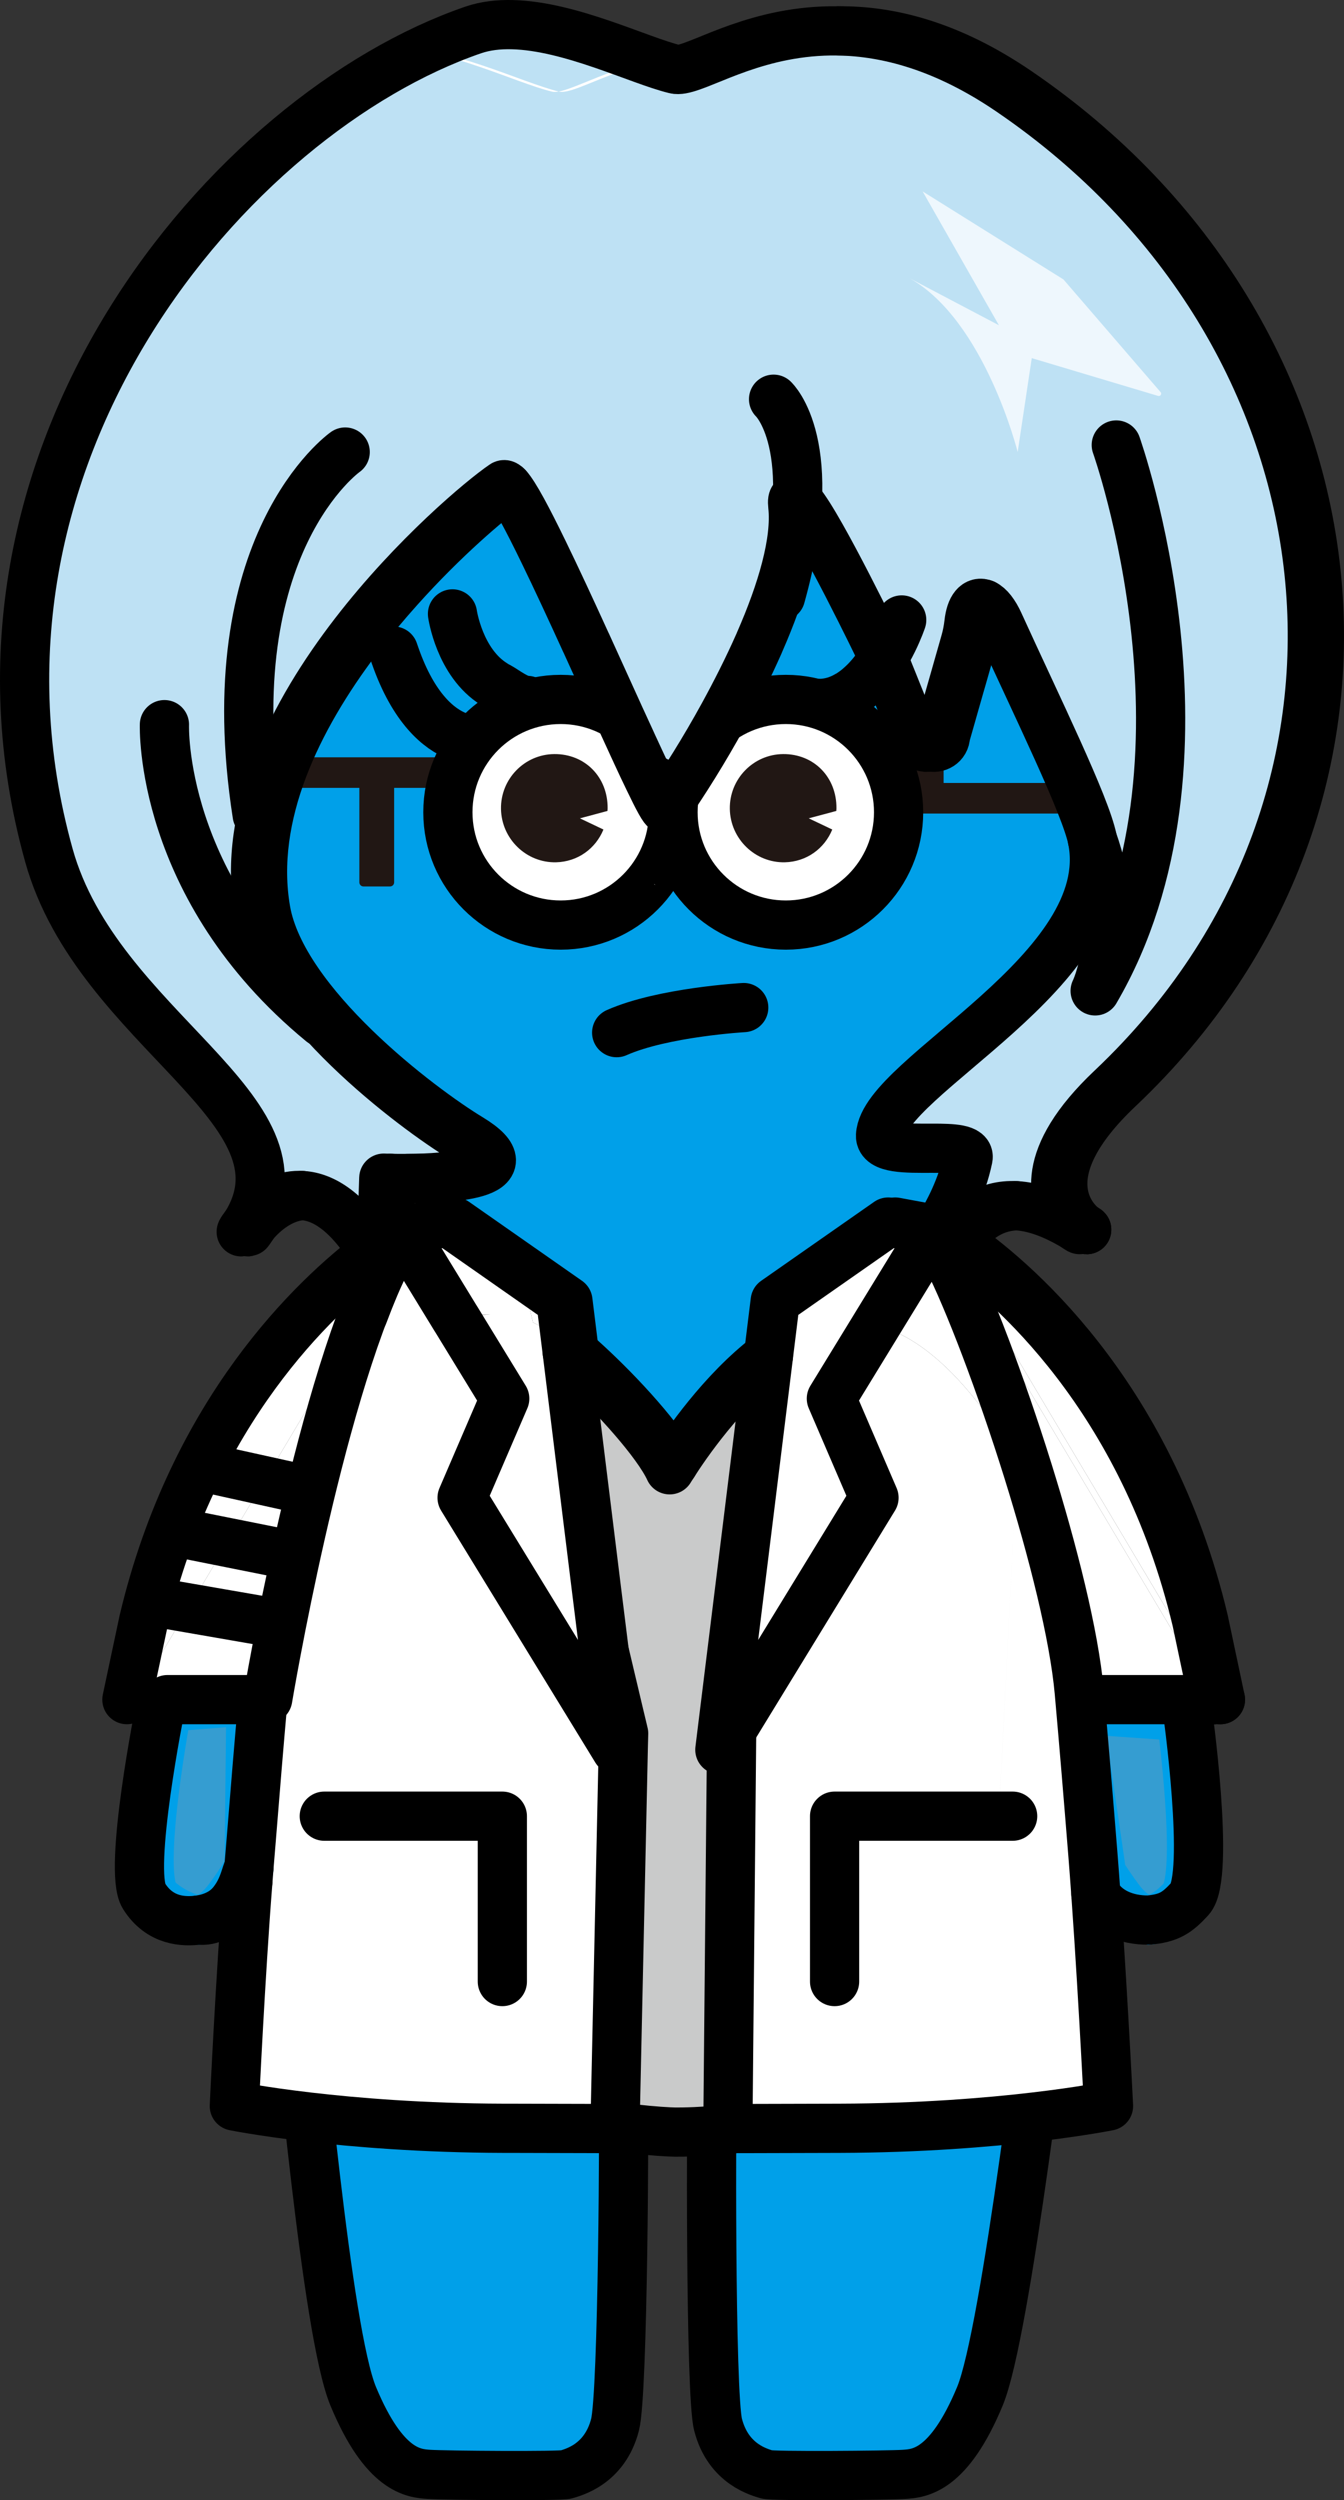 <?xml version="1.0" encoding="UTF-8"?>
<svg id="_レイヤー_2" data-name="レイヤー 2" xmlns="http://www.w3.org/2000/svg" width="124.064" height="230.725" viewBox="0 0 124.064 230.725">
  <rect x="0" y="0" width="124.064" height="230.725" fill="#333333" stroke="none"/>
  <g id="_レイヤー_1-2" data-name="レイヤー 1">
    <g>
      <path d="M26.452,183.569s3.272,30.641,6.152,37.569c2.88,6.927,5.591,7.114,7.003,7.208s13.328.187,13.836,0,2.372-.843,3.332-4.587c.96-3.744.884-32.484.884-32.484" style="fill: #00a0e9;"/>
      <path d="M97.021,181.74s-.342,4.963-.441,5.739c-.689,5.438-3.604,27.597-6.124,33.659-2.88,6.927-5.591,7.114-7.003,7.208s-13.328.187-13.836,0-2.372-.843-3.332-4.587c-.735-2.867-.609-25.136-.51-27.968.03-.866.1-5.549.1-5.549" style="fill: #00a0e9;"/>
      <path d="M27.024,181.536c.659,5.111,3.096,33.626,5.58,39.601,2.88,6.927,5.591,7.114,7.003,7.208s12.193.187,12.701,0,3.507-.843,4.467-4.587c.748-2.918.861-28.716.761-31.468" style="fill: none; stroke: #000; stroke-miterlimit: 10; stroke-width: 4.542px;"/>
      <path d="M97.388,177.471c-.806,6.294-4.495,37.805-6.933,43.666-2.88,6.927-5.591,7.114-7.003,7.208s-12.193.187-12.701,0-3.507-.843-4.467-4.587c-.735-2.867-.632-29.771-.533-32.603" style="fill: none; stroke: #000; stroke-miterlimit: 10; stroke-width: 4.542px;"/>
      <path d="M63.643,189.925c-1.863.19-3.543.304-4.893.323-.025.006-.057.006-.089,0-.437.013-.837.006-1.198-.013-1.223-.057-2.725-.203-4.379-.406-.209-.025-.425-.051-.646-.082" style="fill: none; stroke: #000; stroke-linecap: round; stroke-linejoin: round; stroke-width: 4.542px;"/>
      <path d="M61.497,133.872l-8.484-9.059-2.479-7.285-13.705-8.324,8.426-2.132s-19.897-16.75-20.709-20.202c-.812-3.452-4.568-14.923,4.365-25.582s18.07-15.938,18.07-15.938l15.329,28.526s9.136-16.445,10.05-20.912c.914-4.467,2.842-5.076,2.842-5.076l10.862,21.521,5.076-11.674s9.745,17.562,9.644,21.42-15.938,21.724-15.938,21.724l-3.553,3.452,5.786,2.233.102,5.583-13.908,4.771-2.944,9.745-8.832,7.208Z" style="fill: #00a0e9;"/>
      <path d="M68.654,92.983s-7.47.423-11.729,2.313" style="fill: none; stroke: #000; stroke-linecap: round; stroke-linejoin: round; stroke-width: 4.542px;"/>
      <path d="M36.004,81.806h-2.455c-.208,0-.378-.17-.378-.38v-8.719h-5.687c-.208,0-.377-.17-.377-.38v-2.062c0-.21.169-.38.377-.38h13.45c.209,0,.379.17.379.38v2.062c0,.21-.17.38-.379.38h-4.551v8.719c0,.21-.17.38-.378.38" style="fill: #211714;"/>
      <path d="M98.311,75.078h-14.039c-.209,0-.378-.17-.378-.38v-11.162c0-.21.169-.38.378-.38h2.455c.208,0,.378.17.378.38v8.72h11.206c.208,0,.377.169.377.379v2.062c0,.21-.169.38-.377.38" style="fill: #211714;"/>
      <circle cx="51.755" cy="74.958" r="10.411" style="fill: #fff; stroke: #000; stroke-miterlimit: 10; stroke-width: 4.542px;"/>
      <circle cx="72.538" cy="74.958" r="10.411" style="fill: #fff; stroke: #000; stroke-miterlimit: 10; stroke-width: 4.542px;"/>
      <path d="M53.533,75.518l2.544-.68c.004-.078.012-.156.013-.235.027-2.885-2.084-5.036-4.922-5.014-2.753.02-4.969,2.303-4.922,5.065.048,2.768,2.344,4.987,5.086,4.922,1.998-.049,3.652-1.263,4.371-3.024l-2.171-1.033Z" style="fill: #211714;"/>
      <path d="M74.656,75.518l2.544-.68c.004-.078.012-.156.013-.235.027-2.885-2.084-5.036-4.922-5.014-2.753.02-4.969,2.303-4.922,5.065.048,2.768,2.344,4.987,5.086,4.922,1.998-.049,3.652-1.263,4.371-3.024l-2.171-1.033Z" style="fill: #211714;"/>
      <path d="M111.116,149.561l1.542,7.287-1.011-1.694-1.182-5.593c-4.904-20.684-17.31-31.225-22.201-34.682.063-.101.133-.202.209-.303,4.538,3.103,17.575,13.644,22.643,34.986" style="fill: #fff;"/>
      <path d="M111.647,155.154l.36,1.694-22.58-37.918v-.006c-.588-1.359-1.138-2.509-1.605-3.387.038-.063.082-.133.12-.196l23.705,39.814Z" style="fill: #fff;"/>
      <path d="M89.427,118.93l22.58,37.918h-10.807l-.859.076c-.025-.259-.044-.518-.07-.771-.885-9.871-6.901-28.186-10.845-37.223" style="fill: #fff;"/>
      <path d="M111.647,155.154l-23.705-39.814c.101-.152.209-.303.322-.461,4.891,3.457,17.297,13.998,22.201,34.682l1.182,5.593Z" style="fill: #fff;"/>
      <path d="M109.037,158.39c.423,3.28,1.814,15.06.158,16.848-.973,1.049-2.041,1.833-3.16,1.953-.897-.12-1.833-.701-2.755-1.953-.752-1.017-1.264-1.795-1.612-2.383-.07-.822-2.117-14.287-2.186-15.127l9.555.662Z" style="fill: #359dd1; stroke: #00a0e9; stroke-miterlimit: 10; stroke-width: 4.542px;"/>
      <path d="M93.952,8.45c32.559,22.22,37.728,65.118,9.303,91.995-8.222,7.767-4.424,11.906-3.248,12.829-.499-.31-.98-.569-1.435-.796-1.333-1.656-2.774-5.599,4.032-12.033,28.426-26.878,23.256-69.775-9.303-91.995-6.067-4.146-11.413-5.517-15.9-5.599,4.613-.051,10.187,1.251,16.551,5.599" style="fill: #fff;"/>
      <path d="M82.216,60.833l-.183-.455-.095-.234s-8.127-16.867-8.127-13.777c-.474-.544-.727-.544-.632.303.36,3.293-1.011,7.906-3.059,12.576-2.401.442-4.752,8.073-6.8,9.994-.556.518-.992.834-1.403.942-.43-.114-.878-.449-1.466-.998-1.972-1.852-4.12-9.495-6.396-9.956-1.34-2.939-2.686-5.846-3.874-8.285-1.536-3.874-2.705-6.44-3.059-6.2-.082.057-.171.12-.272.19-.164-.177-.291-.246-.373-.19-1.927,1.315-8.253,6.572-13.771,13.726-5.612,7.28-10.39,16.52-8.816,25.55,1.504,8.658,14.27,18.258,18.826,21.019,5.34,3.236-1.352,3.691-5.087,3.716-.929-.006-1.561-.032-1.561-.032v.019c-.404-.006-.645-.019-.645-.019l-.209,6.326c-.107.082-.215.164-.329.246-2.553-4.032-4.98-5.119-6.971-4.967-1.574-.107-2.926.607-3.855,1.359,4.203-9.96-14.592-17.265-18.902-32.767C-5.09,42.089,21.926,10.466,44.336,2.762c.923-.316,1.915-.468,2.958-.487,5.372.133,11.691,3.305,15.003,4.108.171.044.379.038.632-.006q.006.006.013.006c1.637.392,6.674-3.438,14.39-3.533.019-.006.044-.006.07,0,4.487.082,9.833,1.454,15.9,5.599,32.559,22.22,37.728,65.118,9.303,91.995-6.806,6.433-5.365,10.377-4.032,12.033-1.877-.935-3.438-1.27-4.746-1.207-2.838-.158-4.582,1.435-5.789,3.008-.404-.265-.708-.455-.904-.569.992-1.7,2.269-3.975,2.875-6.832.202-.961-1.839-.916-3.918-.916h-.145c-2.041,0-4.07-.063-4.013-1.182.278-5.448,21.942-15.268,19.559-27.307-.626-3.147-5.125-12.279-8.607-19.932-.695-1.523-1.466-2.092-2.029-1.788-.689-.316-1.258.297-1.416,1.763-.07.581-.177,1.163-.341,1.725l-1.188,4.171c-1.062.954-2.351,1.637-3.861,1.637l-.019.013c-.088-.139-.177-.278-.278-.417l-1.536-3.811Z" style="fill: #bee1f4;"/>
      <path d="M92.245,57.572c0-.013-.006-.019-.013-.032-.455-.998-.942-1.586-1.378-1.788.562-.303,1.333.265,2.029,1.788,3.482,7.653,7.982,16.785,8.607,19.932,2.383,12.039-19.281,21.86-19.559,27.307-.057,1.119,1.972,1.182,4.013,1.182-2.237.006-4.727.057-4.664-1.182.278-5.448,21.942-15.268,19.559-27.307-.626-3.141-5.113-12.254-8.595-19.901" style="fill: #fff;"/>
      <path d="M100.158,113.362c.082.051.133.088.152.114-.013,0-.133-.07-.303-.202.051.025.101.057.152.088" style="fill: #fff;"/>
      <path d="M99.507,113.362c.272.171.158.152-.152-.088.051.025.101.057.152.088" style="fill: #fff;"/>
      <path d="M98.571,112.478c.284.367.575.632.784.796-2.206-1.346-4.026-1.921-5.53-2.003,1.308-.063,2.869.272,4.746,1.207" style="fill: #fff;"/>
      <path d="M94.893,135.753l-.455.145c-.55-1.062-6.023-11.369-13.006-13.429l3.729-6.092c-.044.335.032.588.291.758.183.126.367.088.569-.063.025.025.051.044.076.063.411.278.815-.227,1.359-1.049,1.953,3.823,4.91,11.565,7.438,19.667" style="fill: #fff;"/>
      <polygon points="94.129 167.604 92.789 168.849 92.821 168.217 93.478 167.604 94.129 167.604" style="fill: #fff;"/>
      <path d="M88.037,114.279c1.207-1.574,2.951-3.166,5.789-3.008-2.629.101-4.241,1.763-5.353,3.305-.158-.114-.303-.209-.436-.297" style="fill: #fff;"/>
      <polygon points="93.478 167.604 92.82 168.217 92.852 167.604 93.478 167.604" style="fill: #fff;"/>
      <polygon points="92.852 167.604 92.821 168.217 92.138 168.849 92.201 167.604 92.852 167.604" style="fill: #fff;"/>
      <polygon points="92.821 168.217 92.789 168.849 92.1 169.487 92.138 168.849 92.821 168.217" style="fill: #fff;"/>
      <path d="M100.891,171.219c-.417-5.226-.872-10.674-1.264-15.066-.474-5.283-2.427-12.993-4.733-20.4l-.455.145c-.55-1.062-6.022-11.369-13.006-13.429l-.107.177-3.931,6.421,3.937,9.151-13.145,21.481-.348,36.733h.107c1.511-.151,3.145-.346,4.819-.566-1.407.234-2.811.43-4.168.566,1.346-.006,3.937-.013,8.873-.025,14.958-.044,24.855-2.054,24.855-2.054,0,0-.664-13.452-1.435-23.133ZM77.04,182.866v-15.262h.651v14.655l-.651.607ZM77.691,182.866v-0l13.684-12.706h0l-13.684,12.706ZM92.143,168.758l.059-1.154h-0l1.631-31.617-1.63,31.617h1.927l-1.986,1.154Z" style="fill: #fff;"/>
      <path d="M89.439,57.515c.158-1.466.727-2.079,1.416-1.763-.379.202-.664.796-.771,1.763-.063.581-.171,1.163-.335,1.725l-.916,3.217c-.284.335-.594.657-.923.954l1.188-4.171c.164-.562.272-1.144.341-1.725" style="fill: #fff;"/>
      <path d="M86.09,105.962c2.079,0,4.12-.044,3.918.916-.607,2.856-1.883,5.132-2.875,6.832-.164-.101-.246-.145-.246-.145l-.291-.057c.98-1.675,2.187-3.887,2.762-6.629.183-.859-1.435-.916-3.267-.916" style="fill: #fff;"/>
      <path d="M89.427,118.924l-1.82-3.059c.063-.107.139-.215.215-.329.468.878,1.017,2.029,1.605,3.387" style="fill: #fff;"/>
      <path d="M88.833,62.457l-.278.961c-.265.24-.544.461-.834.657l.19-.664c.329-.297.638-.619.923-.954" style="fill: #fff;"/>
      <path d="M88.555,63.418l-1.277,4.481c-.019.815-.796,1.213-1.409,1.011.404-.12.746-.474.758-1.011l1.093-3.823c.291-.196.569-.417.834-.657" style="fill: #fff;"/>
      <path d="M88.473,114.576c-.076.101-.145.202-.209.303-.158-.107-.303-.215-.442-.303.07-.101.145-.196.215-.297.133.088.278.183.436.297" style="fill: #fff;"/>
      <path d="M88.264,114.879c-.114.158-.221.31-.322.461l-.303-.506c.057-.088.12-.171.183-.259.139.088.284.196.442.303" style="fill: #fff;"/>
      <path d="M87.638,114.835l.303.506c-.038.063-.082.133-.12.196-.107-.19-.202-.367-.303-.531.038-.057.082-.114.12-.171" style="fill: #fff;"/>
      <path d="M87.721,64.075l-1.093,3.823c-.013.537-.354.891-.758,1.011-.032-.013-.063-.025-.095-.038-.038-.139-.082-.284-.133-.43-.411-1.239-.954-2.37-1.612-3.381l.019-.013c1.51,0,2.8-.683,3.861-1.637l-.19.664Z" style="fill: #fff;"/>
      <path d="M88.037,114.279c-.07.101-.145.196-.215.297-.202-.145-.392-.265-.556-.379l-.215-.354c.032-.044.057-.088.082-.133.196.114.499.303.904.569" style="fill: #fff;"/>
      <path d="M87.822,114.576c-.063.088-.126.171-.183.259l-.373-.638c.164.114.354.234.556.379" style="fill: #fff;"/>
      <path d="M87.266,114.197l.373.638c-.038.057-.082.114-.12.171-.221-.386-.423-.701-.607-.929.019-.025.032-.051.051-.07.095.057.196.12.303.19" style="fill: #fff;"/>
      <path d="M87.518,115.005c.101.164.196.341.303.531-.076.114-.152.221-.215.329l-.316-.525c.076-.107.152-.221.228-.335" style="fill: #fff;"/>
      <path d="M87.291,115.34l.316.525c-.057.076-.107.152-.152.221-.095-.196-.19-.379-.284-.55.038-.063.082-.133.12-.196" style="fill: #fff;"/>
      <path d="M87.518,115.005c-.076.114-.152.228-.228.335l-.562-.942c.063-.107.126-.215.183-.322.183.227.385.543.607.929" style="fill: #fff;"/>
      <path d="M86.728,114.399l.562.942c-.038.063-.082.133-.12.196-.196-.36-.379-.683-.55-.948.032-.063.07-.126.107-.19" style="fill: #fff;"/>
      <path d="M87.051,113.843l.215.354c-.107-.07-.209-.133-.303-.19.025-.057.057-.107.088-.164" style="fill: #fff;"/>
      <path d="M87.171,115.536c.095.171.19.354.284.55-.543.822-.948,1.327-1.359,1.049-.025-.019-.051-.038-.076-.063.329-.253.689-.834,1.15-1.536" style="fill: #fff;"/>
      <path d="M87.133,113.71c-.025.044-.051.088-.082.133l-.164-.278s.082.044.246.145" style="fill: #fff;"/>
      <path d="M86.886,113.565l.164.278c-.032.057-.063.107-.088.164-.088-.057-.171-.114-.246-.158l.171-.284Z" style="fill: #fff;"/>
      <path d="M86.962,114.007c-.019.019-.032.044-.051.07-.07-.088-.133-.164-.196-.228.076.044.158.101.246.158" style="fill: #fff;"/>
      <path d="M86.886,113.565l-.171.284h-.006c-.07-.076-.139-.139-.202-.177.032-.057.057-.107.088-.164l.291.057Z" style="fill: #fff;"/>
      <path d="M86.912,114.076c-.057.107-.12.215-.183.322l-.171-.297.152-.253h.006c.063.063.126.139.196.227" style="fill: #fff;"/>
      <path d="M86.621,114.588c.171.265.354.588.55.948-.461.701-.822,1.283-1.15,1.536-.493-.423-.107-1.251.6-2.484" style="fill: #fff;"/>
      <path d="M86.558,114.102l.171.297c-.038.063-.076.126-.107.19-.063-.101-.126-.19-.19-.278l.126-.209Z" style="fill: #fff;"/>
      <path d="M86.709,113.849l-.152.253-.158-.259c.032-.044.057-.088.082-.133.063.038.139.082.228.139" style="fill: #fff;"/>
      <path d="M82.64,112.775l3.956.733c-.032.057-.057.107-.088.164-.076-.051-.145-.076-.202-.07-.038-.019-.057-.032-.063-.032l-.006-.006-3.735-.695.139-.095Z" style="fill: #fff;"/>
      <path d="M86.558,114.102l-.126.209c-.057-.082-.114-.158-.164-.228.044-.082.088-.158.133-.24l.158.259Z" style="fill: #fff;"/>
      <path d="M86.709,113.849c-.088-.057-.164-.101-.228-.139.006-.013.013-.025.025-.038.063.038.133.101.202.177" style="fill: #fff;"/>
      <path d="M86.507,113.672c-.013.013-.019.025-.025.038-.076-.051-.139-.082-.177-.107.057-.006.126.019.202.07" style="fill: #fff;"/>
      <path d="M86.482,113.71c-.025.044-.051.088-.082.133l-.12-.202.025-.038c.038.025.101.057.177.107" style="fill: #fff;"/>
      <path d="M86.431,114.31c.063.088.126.177.19.278-.708,1.232-1.093,2.06-.6,2.484-.202.152-.385.19-.569.063-.259-.171-.335-.423-.291-.758l1.27-2.067Z" style="fill: #fff;"/>
      <path d="M86.431,114.31l-1.27,2.067c.088-.55.531-1.315,1.106-2.294.051.07.107.145.164.227" style="fill: #fff;"/>
      <path d="M86.28,113.64l.12.202c-.044.082-.088.158-.133.24-.063-.082-.12-.145-.171-.202l.183-.24Z" style="fill: #fff;"/>
      <path d="M86.305,113.603l-.025.038-.038-.07c.006,0,.025.013.063.032" style="fill: #fff;"/>
      <path d="M86.242,113.571l.038.07-.183.24c-.013-.013-.025-.025-.032-.032l.171-.284.006.006Z" style="fill: #fff;"/>
      <path d="M86.096,113.881c.051.057.107.12.171.202-.575.98-1.017,1.744-1.106,2.294l-3.729,6.092c-.19-.057-.373-.107-.562-.145l4.923-8.039.303-.404Z" style="fill: #fff;"/>
      <path d="M86.096,113.881l-.303.404.265-.436h.006c.006.006.019.019.032.032" style="fill: #fff;"/>
      <path d="M86.059,113.849l-.265.436-5.884,7.874c-.202-.025-.411-.038-.619-.044l6.364-8.513c.107-.006.246.07.404.246" style="fill: #fff;"/>
      <path d="M85.869,68.91c-.025.013-.051.019-.076.019l-.019-.057c.032.013.063.025.095.038" style="fill: #fff;"/>
      <path d="M85.793,114.285l-4.923,8.039c-.316-.076-.638-.133-.961-.164l5.884-7.874Z" style="fill: #fff;"/>
      <path d="M85.774,68.872l.019.057c-.221.057-.461.038-.67-.057-.038-.139-.082-.284-.133-.43-.461-1.416-1.106-2.686-1.89-3.798l-.632-1.574c.461.48.891,1.011,1.283,1.574l1.472,3.646c.114.291.316.48.55.581" style="fill: #fff;"/>
      <path d="M85.641,68.442c.051.145.095.291.133.43-.234-.101-.436-.291-.55-.581l-1.472-3.646c.101.139.19.278.278.417.657,1.011,1.201,2.142,1.612,3.381" style="fill: #fff;"/>
      <path d="M84.99,68.442c.051.145.095.291.133.43-.234-.101-.436-.291-.55-.581l-1.472-3.646c.784,1.112,1.428,2.383,1.89,3.798" style="fill: #fff;"/>
      <path d="M82.5,112.869l-10.288,7.192-.562,4.544c-.24.164-.48.341-.714.525l.626-5.068,10.427-7.287.512.095Z" style="fill: #fff;"/>
      <path d="M81.432,122.469l-.107.177c-.177-.063-.36-.126-.543-.177l.088-.145c.19.038.373.088.562.145" style="fill: #fff;"/>
      <path d="M77.394,129.067l3.937,9.151-13.145,21.481.013-1.081,12.481-20.4-3.937-9.151,4.038-6.598c.183.051.367.114.543.177l-3.931,6.421Z" style="fill: #fff;"/>
      <path d="M80.699,61.51c.095.076.196.152.291.228-.126.076-.253.145-.385.209-.088-.076-.177-.145-.265-.215.126-.063.246-.139.36-.221" style="fill: #221714;"/>
      <path d="M80.87,122.324l-.088.145c-.31-.095-.626-.171-.942-.221l.07-.088c.322.032.645.088.961.164" style="fill: #fff;"/>
      <path d="M79.909,122.159l-.07.088c-.19-.038-.385-.07-.581-.088l.032-.044c.209.006.417.019.619.044" style="fill: #fff;"/>
      <path d="M79.29,122.115l-.032.044c-.177-.019-.36-.038-.543-.038.107-.013.215-.013.322-.013.082,0,.171,0,.253.006" style="fill: #fff;"/>
      <path d="M82.5,112.869l-10.288,7.192-.562,4.544-0.0 0-.063.525-3.495,28.318,4.127-21.879-4.127,21.879-.531,4.272-.019,1.972.657-1.074,12.481-20.4-3.937-9.151,4.038-6.598c-.31-.095-.626-.171-.942-.221-.19-.038-.385-.07-.582-.088-.177-.019-.36-.038-.543-.038-.107-.013-.221-.013-.329-.013h0c.108,0,.221,0,.329.013.107-.013.215-.013.323-.013.082,0,.17,0,.253.006l6.364-8.513c.108-.006.247.07.405.246h.006l.171-.284-3.735-.695Z" style="fill: #fff;"/>
      <polygon points="77.691 167.604 77.691 182.259 77.04 182.866 77.04 167.604 77.691 167.604" style="fill: #fff;"/>
      <path d="M51.572,8.447c2.155-.379,7.154-3.64,14.402-3.526-7.716.095-12.753,3.924-14.39,3.533q-.006,0-.013-.006" style="fill: #fff;"/>
      <path d="M71.542,59.064c.404-.038.809-.044,1.22-.032-.411.013-.828.038-1.239.095.006-.019.013-.038.019-.063" style="fill: #221714;"/>
      <path d="M71.65,124.605l-.063.525c-.246.183-.487.373-.72.569l.07-.569c.234-.183.474-.36.714-.525" style="fill: #fff;"/>
      <path d="M71.586,125.13l-3.495,28.318-.512,2.705-.019,1.567-.297,2.42-.815,1.333,4.417-35.776c.234-.196.474-.386.72-.569" style="fill: #fff;"/>
      <path d="M71.542,59.064c-.006.025-.013.044-.019.063-.487.057-.98.152-1.466.272.019-.051.044-.101.063-.152.474-.095.948-.152,1.422-.183" style="fill: #221714;"/>
      <path d="M70.936,125.13l-.07.569c-4.86,4.013-8.399,9.941-8.399,9.941-.082-.177-.177-.367-.291-.569,1.068-1.675,4.462-6.667,8.759-9.941" style="fill: #fff;"/>
      <path d="M70.866,125.698l-4.417,35.776.815-1.333-.164,1.333.43-.701-.341,35.659h.758c-1.858.19-3.533.303-4.879.322-.025.006-.057.006-.088,0-.19,0-.373-.006-.543-.013-1.371-.07-3.109-.246-5.011-.487l.796-36.285-1.795-7.546-3.337-26.972c3.602,3.255,7.596,7.723,8.727,10.187,0,0,.126-.209.36-.569.114.202.209.392.291.569,0,0,3.539-5.928,8.399-9.941" style="fill: #c9caca;"/>
      <path d="M70.057,59.399c.487-.12.98-.215,1.466-.272-.543,1.7-1.156,3.444-1.807,5.176-1.1.36-2.104.954-2.958,1.719,1.169-2.13,2.307-4.38,3.299-6.623" style="fill: #221714;"/>
      <polygon points="68.199 158.617 68.186 159.698 67.529 160.772 67.542 159.692 68.199 158.617" style="fill: #fff;"/>
      <polygon points="67.529 160.772 68.186 159.698 67.839 196.431 67.188 196.431 67.529 160.772" style="fill: #fff;"/>
      <polygon points="67.58 156.153 68.092 153.448 67.561 157.72 67.58 156.153" style="fill: #fff;"/>
      <polygon points="67.264 160.141 67.561 157.72 67.542 159.692 67.264 160.141" style="fill: #fff;"/>
      <polygon points="67.542 159.692 67.529 160.772 67.1 161.474 67.264 160.141 67.542 159.692" style="fill: #fff;"/>
      <path d="M65.625,66.589c-.891,1.624-1.801,3.172-2.68,4.588.398-1.807,1.359-3.406,2.68-4.588" style="fill: #add9f2;"/>
      <path d="M51.572,8.447c-.253.044-.461.051-.632.006-3.312-.803-9.631-3.975-15.003-4.108,5.492-.126,12.191,3.267,15.635,4.101" style="fill: #fff;"/>
      <path d="M62.176,135.07c-.234.36-.36.569-.36.569-1.131-2.465-5.125-6.933-8.727-10.187l-.076-.638c3.52,3.059,7.647,7.533,9.164,10.257" style="fill: #fff;"/>
      <path d="M60.48,81.642c-.019.025-.057.006-.107-.07.038.019.076.044.107.07" style="fill: #fff;"/>
      <path d="M58.749,72.479c-.348-.714-.733-1.536-1.157-2.452,0-.006,0-.013-.006-.019-.164-.449-.36-.878-.594-1.289-.291-.626-.594-1.283-.904-1.965,1.536,1.447,2.528,3.463,2.661,5.726" style="fill: #fff;"/>
      <path d="M58.126,68.151c.234.411.43.841.594,1.289-.196-.411-.392-.847-.594-1.289" style="fill: #fff;"/>
      <path d="M56.426,152.424l1.795,7.546-.796,36.285c-.215-.025-.43-.051-.651-.082l.758-34.717.013.019-.013-.082.038-1.422-.442-1.852-.701-5.694Z" style="fill: #fff;"/>
      <polygon points="57.127 158.118 57.569 159.97 57.532 161.392 57.127 158.118" style="fill: #fff;"/>
      <polygon points="57.531 161.392 57.544 161.474 57.531 161.455 57.531 161.392" style="fill: #fff;"/>
      <polygon points="57.127 158.118 57.532 161.392 57.532 161.455 56.729 160.141 55.775 152.412 57.127 158.118" style="fill: #fff;"/>
      <path d="M57.222,66.186c.31.683.613,1.34.904,1.965-.632-1.106-1.504-2.054-2.547-2.774-.063-.171-.12-.341-.183-.512.67.36,1.283.803,1.826,1.321" style="fill: #add9f2;"/>
      <polygon points="57.127 158.118 55.775 152.412 55.067 146.724 56.426 152.424 57.127 158.118" style="fill: #fff;"/>
      <path d="M56.729,160.141l.164,1.333-14.238-23.256,3.937-9.151-4.493-7.343c.196-.038.392-.076.581-.107l4.563,7.451-3.937,9.151,13.423,21.923Z" style="fill: #fff;"/>
      <path d="M56.426,152.424l-1.359-5.7-2.705-21.917c.24.209.48.423.727.645l3.337,26.972Z" style="fill: #fff;"/>
      <path d="M57.222,66.186c-.544-.518-1.157-.961-1.826-1.321-.689-1.89-1.384-3.798-2.073-5.656.278.051.55.114.815.19,1.062,2.326,2.117,4.664,3.084,6.787" style="fill: #221714;"/>
      <path d="M54.056,59.228c.032.057.057.114.082.171-.265-.076-.537-.139-.815-.19-.013-.038-.025-.076-.038-.114.259.032.518.076.771.133" style="fill: #add9f2;"/>
      <path d="M54.056,59.228c-.253-.057-.512-.101-.771-.133-1.1-2.97-2.168-5.801-3.103-8.152,1.188,2.439,2.534,5.346,3.874,8.285" style="fill: #fff;"/>
      <path d="M53.285,59.095c.013.038.025.076.038.114-.619-.126-1.251-.196-1.89-.215.626-.013,1.245.019,1.852.101" style="fill: #221714;"/>
      <path d="M53.013,124.814l.076.638c-.246-.221-.487-.436-.727-.645l-.076-.619c.24.202.48.404.727.626" style="fill: #fff;"/>
      <path d="M52.425,120.061l.588,4.752c-.246-.221-.487-.423-.727-.626l-.512-4.127-10.282-7.192.512-.095,10.421,7.287Z" style="fill: #fff;"/>
      <g>
        <path d="M56.729,160.14l-.954-7.729-7.217-30.366v0l7.217,30.366-.708-5.688-2.705-21.917-0-0-.076-.619c-.632-.524-1.232-.998-1.788-1.39-.43-.303-.859-.556-1.296-.752l-.638-2.68-10.39-5.877-.215.038c-.051.025-.101.07-.158.12l.107.057c.152-.095.234-.139.234-.139l-.12.202h0l-.076.12,4.67,7.628c.904-.145,1.782-.228,2.635-.202-.834.032-1.687.145-2.572.303l4.563,7.451-3.937,9.151,13.423,21.923ZM45.316,121.312c.544-.019,1.079.002,1.608.072-.529-.07-1.064-.091-1.608-.072h0ZM47.711,121.528c.261.061.52.136.777.226v0c-.258-.09-.516-.165-.777-.226Z" style="fill: #fff;"/>
        <path d="M49.202,122.046c.436.196.866.449,1.295.752.556.392,1.156.866,1.789,1.39l-.512-4.127-10.282-7.192-3.318.619,10.389,5.877.638,2.68Z" style="fill: #fff;"/>
      </g>
      <path d="M43.691,2.762c1.112-.379,2.332-.518,3.602-.487-1.043.019-2.035.171-2.958.487C21.927,10.466-5.09,42.089,5.16,78.92c4.31,15.502,23.105,22.808,18.902,32.767-.581.461-1.036.954-1.346,1.333,6.585-10.661-13.707-17.916-18.207-34.101C-5.741,42.089,21.276,10.466,43.691,2.762" style="fill: #fff;"/>
      <path d="M47.123,44.743c.354-.24,1.523,2.326,3.059,6.2-1.472-3.033-2.692-5.327-3.33-6.01.101-.07.19-.133.272-.19" style="fill: #fff;"/>
      <polygon points="47.022 167.604 47.022 182.866 46.371 182.259 46.371 167.604 47.022 167.604" style="fill: #fff;"/>
      <path d="M33.359,58.47c-.152.19-.297.386-.442.581-.07-.19-.145-.385-.209-.581,5.517-7.154,11.843-12.412,13.771-13.726.082-.057.209.013.373.19-1.725,1.245-5.808,4.664-10.042,9.397-1.157,1.289-2.319,2.673-3.451,4.139" style="fill: #fff;"/>
      <path d="M42.617,121.515c.904-.145,1.782-.227,2.635-.202-.834.032-1.687.145-2.572.303l-.063-.101Z" style="fill: #fff;"/>
      <path d="M43.369,105.039c5.662,3.432-2.212,3.741-5.738,3.716,3.735-.025,10.427-.48,5.087-3.716-4.556-2.762-17.322-12.361-18.826-21.019-1.574-9.031,3.204-18.27,8.816-25.55.063.196.139.392.209.581-5.422,7.185-9.909,16.178-8.38,24.969,1.51,8.658,14.27,18.257,18.833,21.019" style="fill: #fff;"/>
      <path d="M42.617,121.515l.063.101c-.19.032-.385.07-.581.107l-.07-.107c.196-.038.392-.07.588-.101" style="fill: #fff;"/>
      <path d="M37.947,113.887l4.67,7.628c-.196.032-.392.063-.588.101l-4.398-7.192.316-.537Z" style="fill: #fff;"/>
      <path d="M57.532,161.455l-.803-1.315.164,1.333-14.238-23.256,3.937-9.151-4.493-7.343 0-0-.07-.107-4.399-7.192-2.136,3.59c-3.697,8.746-9.599,27.964-10.51,38.139-.379,4.247-.815,9.473-1.22,14.535l.335.531s-.013.297-.474,1.15c-.733,9.227-1.346,21.983-1.346,21.983,0,0,9.903,2.01,24.855,2.054,3.413.013,5.631.019,7.065.019.638,0,1.156.006,1.567.006h.999l.006-.177c-1.242-.157-2.554-.34-3.883-.538,1.328.198,2.641.381,3.883.538v-.082h0l.759-34.717ZM46.371,182.259v-14.655h.651v15.262l-.651-.607v-0ZM29.953,167.604h.651l-.006.013-.082.524,15.856,14.725v0l-15.856-14.725-2.054,12.614,10.807,12.516-10.807-12.516,2.054-12.614-.562-.525-.019-.013h.019ZM45.807,194.461c-.663-.115-1.295-.227-1.887-.333.592.106,1.225.217,1.887.333ZM33.022,186.792l5.594,6.479s2.362.454,5.666,1.036c-3.305-.581-5.666-1.036-5.666-1.036l-5.594-6.479ZM45.978,194.602c.383.066.774.132,1.172.199-.398-.067-.789-.134-1.172-.199ZM50.558,195.358l.244.038c-.081-.013-.162-.026-.244-.038ZM48.236,194.982c.341.056.684.113,1.031.169-.346-.056-.69-.112-1.031-.169Z" style="fill: #fff;"/>
      <path d="M41.492,112.869l-3.318.619-.032-.019c-.057-.006-.114.013-.183.057l-.209.038.051.082-.278-.158,3.83-.714.139.095Z" style="fill: #fff;"/>
      <path d="M38.174,113.489l-.215.038c.07-.044.126-.063.183-.057l.032.019Z" style="fill: #fff;"/>
      <path d="M38.143,113.565l-.12.202-.114-.063c.152-.095.234-.139.234-.139" style="fill: #fff;"/>
      <path d="M38.023,113.767l-.076.12-.095-.152c.019-.013.038-.025.057-.032l.114.063Z" style="fill: #fff;"/>
      <path d="M37.751,113.565l.209-.038c-.051.025-.101.07-.158.12l-.051-.082Z" style="fill: #fff;"/>
      <path d="M37.947,113.887l-.316.537-.196-.322c.044-.07.095-.139.139-.196.107-.07.202-.126.278-.171l.095.152Z" style="fill: #fff;"/>
      <path d="M37.909,113.704c-.019.006-.038.019-.057.032l-.051-.088.107.057Z" style="fill: #fff;"/>
      <path d="M37.802,113.647l.051.088c-.076.044-.171.101-.278.171.082-.107.158-.19.228-.259" style="fill: #fff;"/>
      <path d="M37.208,113.729l-.051-.082c.057-.057.107-.095.152-.12l.215-.038.278.158c-.07.07-.145.152-.227.259-.057.038-.12.076-.19.12l-.177-.297Z" style="fill: #fff;"/>
      <path d="M37.435,114.102l.196.322-2.136,3.59c.758-1.807,1.428-3.172,1.94-3.912" style="fill: #fff;"/>
      <path d="M37.631,108.755c-.626.006-1.169,0-1.561-.013v-.019s.632.025,1.561.032" style="fill: #fff;"/>
      <path d="M37.384,114.026c.07-.044.133-.082.19-.12-.044.057-.095.126-.139.196l-.051-.076Z" style="fill: #fff;"/>
      <path d="M37.524,113.489l-.215.038c.07-.044.126-.063.183-.057l.032.019Z" style="fill: #fff;"/>
      <path d="M37.384,114.026l.051.076c-.512.739-1.182,2.104-1.94,3.912l-1.965,3.299c.733-1.94,1.422-3.615,2.022-4.91.082.152.171.31.259.474l.038-1.1c.209-.43.404-.803.588-1.119.373-.259.695-.468.948-.632" style="fill: #fff;"/>
      <path d="M37.208,113.729l.177.297c-.253.164-.575.373-.948.632.177-.31.341-.562.487-.752.114-.07.209-.126.284-.177" style="fill: #fff;"/>
      <path d="M37.106,113.565l.202-.038c-.044.025-.095.063-.152.12l-.051-.082Z" style="fill: #fff;"/>
      <path d="M37.157,113.647l.051.082c-.076.051-.171.107-.284.177.082-.107.164-.196.234-.259" style="fill: #fff;"/>
      <path d="M36.923,113.906c-.145.19-.31.442-.487.752-.177.12-.367.253-.569.392l.013-.461c.423-.291.777-.518,1.043-.683" style="fill: #fff;"/>
      <path d="M35.868,115.05c.202-.139.392-.272.569-.392-.183.316-.379.689-.588,1.119l.019-.727Z" style="fill: #fff;"/>
      <path d="M36.07,108.743l-.19,5.846c-.202.139-.423.297-.664.461l.209-6.326s.24.013.645.019" style="fill: #fff;"/>
      <path d="M35.88,114.588l-.013.461c-.209.158-.43.316-.664.493l.013-.493c.24-.164.461-.322.664-.461" style="fill: #fff;"/>
      <path d="M35.868,115.05l-.019.727c-.095.196-.196.404-.297.626-.12-.209-.24-.411-.354-.607l.006-.253c.234-.177.455-.335.664-.493" style="fill: #fff;"/>
      <path d="M35.849,115.776l-.038,1.1c-.088-.164-.177-.322-.259-.474.101-.221.202-.43.297-.626" style="fill: #fff;"/>
      <path d="M33.529,121.313l1.965-3.299c-3.697,8.746-9.6,27.964-10.51,38.139-.379,4.247-.815,9.473-1.22,14.535l-.575-.91c.354-4.462.733-8.999,1.074-12.835.025-.265.044-.531.07-.79.809-9.031,5.555-25.196,9.189-34.828.006-.006.006-.013.006-.013" style="fill: #fff;"/>
      <path d="M35.198,115.795c.114.196.234.398.354.607-.6,1.296-1.289,2.97-2.022,4.91,0,0,0,.006-.006.013l-21.158,35.523,1.548-7.287c4.468-18.845,15.167-29.273,20.735-33.589.171.284.341.588.512.904l.038-1.081Z" style="fill: #fff;"/>
      <path d="M35.217,115.05l-.013.493c-.032.025-.07.057-.107.088-.07-.114-.139-.227-.209-.335.114-.082.221-.164.329-.246" style="fill: #fff;"/>
      <path d="M35.097,115.631c.038-.032.076-.063.107-.088l-.006.253c-.038-.057-.07-.114-.101-.164" style="fill: #fff;"/>
      <path d="M35.198,115.795l-.038,1.081c-.171-.316-.341-.619-.512-.904.152-.126.303-.24.449-.341.032.051.063.107.101.164" style="fill: #fff;"/>
      <path d="M34.888,115.296c.07.107.139.221.209.335-.145.101-.297.215-.449.341-.07-.12-.133-.234-.202-.341.152-.12.303-.234.442-.335" style="fill: #fff;"/>
      <path d="M34.446,115.631c.07.107.133.221.202.341-5.568,4.316-16.267,14.744-20.735,33.589l-1.548,7.287h-.651l1.548-7.287c4.594-19.37,15.768-29.841,21.184-33.93" style="fill: #fff;"/>
      <path d="M34.888,115.296c-.139.101-.291.215-.442.335-2.351-3.855-4.613-5.182-6.528-5.302,1.991-.152,4.417.935,6.971,4.967" style="fill: #fff;"/>
      <path d="M12.365,156.848l21.158-35.523c-3.634,9.631-8.38,25.797-9.189,34.828-.025.259-.044.525-.07.79l-1.087-.095h-10.813Z" style="fill: #fff;"/>
      <polygon points="30.603 167.604 30.597 167.617 30.584 167.604 30.603 167.604" style="fill: #fff;"/>
      <polygon points="30.597 167.617 30.515 168.141 29.952 167.617 29.952 167.604 30.584 167.604 30.597 167.617" style="fill: #fff;"/>
      <polygon points="29.953 167.604 29.953 167.617 29.934 167.604 29.953 167.604" style="fill: #fff;"/>
      <path d="M24.063,111.688c.929-.752,2.281-1.466,3.855-1.359-2.149.164-3.798,1.763-4.55,2.692.284-.449.512-.897.695-1.333" style="fill: #fff;"/>
      <path d="M23.766,170.688l.335.531s-.013.297-.474,1.15c.051-.556.095-1.119.139-1.681" style="fill: #fff;"/>
      <path d="M22.976,172.369c.07-.859.139-1.725.215-2.591l.575.91c-.044.562-.088,1.125-.139,1.681-.171.329-.411.739-.746,1.251l.095-1.251Z" style="fill: #fff;"/>
      <path d="M23.367,113.021c-.063.114-.139.228-.215.341-.385.581-.297.297.215-.341" style="fill: #fff;"/>
      <path d="M15.455,157.543l7.735-.61c-.076.866-.145,14.577-.215,15.436-.329.626-.897,1.548-1.877,2.869-.929,1.251-1.858,1.833-2.762,1.953-1.119-.126-2.952-1.004-3.925-2.053-1.927-2.079,1.043-17.595,1.043-17.595" style="fill: #359dd1; stroke: #00a0e9; stroke-miterlimit: 10; stroke-width: 4.542px;"/>
      <path d="M22.976,172.369l-.095,1.251c-.297.455-.67.992-1.131,1.618-1.157,1.561-2.307,2.079-3.413,1.953.904-.12,1.833-.701,2.762-1.953.98-1.321,1.548-2.243,1.877-2.869" style="fill: #fff;"/>
      <path d="M22.717,113.021c-.063.114-.139.228-.215.341-.385.581-.297.297.215-.341" style="fill: #fff;"/>
      <path d="M53.013,124.814c3.52,3.059,7.647,7.533,9.164,10.257" style="fill: none; stroke: #000; stroke-linecap: round; stroke-linejoin: round; stroke-width: 4.542px;"/>
      <path d="M109.574,157.543s2.199,15.616.265,17.695c-1.157,1.251-1.881,1.778-3.804,1.953-2.087.028-3.965-.784-4.878-2.408" style="fill: none; stroke: #000; stroke-linecap: round; stroke-linejoin: round; stroke-width: 4.542px;"/>
      <path d="M18.337,177.191c1.106.126,2.256-.392,3.413-1.953.461-.626.834-1.163,1.131-1.618" style="fill: none; stroke: #000; stroke-linecap: round; stroke-linejoin: round; stroke-width: 4.542px;"/>
      <line x1="112.007" y1="156.848" x2="112.658" y2="156.848" style="fill: none; stroke: #000; stroke-linecap: round; stroke-linejoin: round; stroke-width: 4.542px;"/>
      <path d="M88.473,114.576c4.538,3.103,17.575,13.644,22.643,34.986l1.542,7.287" style="fill: none; stroke: #000; stroke-linecap: round; stroke-linejoin: round; stroke-width: 4.542px;"/>
      <path d="M37.631,108.755c3.526.025,11.401-.284,5.738-3.716-4.563-2.762-17.322-12.361-18.833-21.019-1.529-8.791,2.958-17.784,8.38-24.969.145-.196.291-.392.442-.581,1.131-1.466,2.294-2.85,3.451-4.139,4.234-4.733,8.317-8.152,10.042-9.397" style="fill: none; stroke: #000; stroke-linecap: round; stroke-linejoin: round; stroke-width: 4.542px;"/>
      <line x1="35.88" y1="114.588" x2="36.07" y2="108.743" style="fill: none; stroke: #000; stroke-linecap: round; stroke-linejoin: round; stroke-width: 4.542px;"/>
      <path d="M23.367,113.021c.752-.929,2.401-2.528,4.55-2.692" style="fill: none; stroke: #000; stroke-linecap: round; stroke-linejoin: round; stroke-width: 4.542px;"/>
      <path d="M23.367,113.021c-.063.114-.139.228-.215.341-.385.581-.297.297.215-.341Z" style="fill: none; stroke: #000; stroke-linecap: round; stroke-linejoin: round; stroke-width: 4.542px;"/>
      <path d="M24.063,111.688c-.183.436-.411.885-.695,1.333" style="fill: none; stroke: #000; stroke-linecap: round; stroke-linejoin: round; stroke-width: 4.542px;"/>
      <path d="M100.316,113.476h-.006c-.013,0-.133-.07-.303-.202-1.175-.923-4.974-5.062,3.248-12.829,28.426-26.878,23.256-69.775-9.303-91.995-6.364-4.348-11.938-5.65-16.551-5.599" style="fill: none; stroke: #000; stroke-linecap: round; stroke-linejoin: round; stroke-width: 4.542px;"/>
      <path d="M98.571,112.478c.455.228.935.487,1.435.796.051.025.101.057.152.088.082.051.133.088.152.114" style="fill: none; stroke: #000; stroke-linecap: round; stroke-linejoin: round; stroke-width: 4.542px;"/>
      <path d="M88.264,114.879c.063-.101.133-.202.209-.303,1.112-1.542,2.724-3.204,5.353-3.305" style="fill: none; stroke: #000; stroke-linecap: round; stroke-linejoin: round; stroke-width: 4.542px;"/>
      <path d="M85.869,68.91c.613.202,1.39-.196,1.409-1.011l1.277-4.481.278-.961.916-3.217c.164-.562.272-1.144.335-1.725.107-.967.392-1.561.771-1.763" style="fill: none; stroke: #000; stroke-linecap: round; stroke-linejoin: round; stroke-width: 4.542px;"/>
      <polyline points="41.492 112.869 42.004 112.775 52.425 120.061 53.013 124.814 53.089 125.452" style="fill: none; stroke: #000; stroke-linecap: round; stroke-linejoin: round; stroke-width: 4.542px;"/>
      <polyline points="86.596 113.508 82.64 112.775 82.5 112.869" style="fill: none; stroke: #000; stroke-linecap: round; stroke-linejoin: round; stroke-width: 4.542px;"/>
      <path d="M36.327,60.083c.044.139.095.278.145.417,1.706,4.891,4.064,6.806,5.801,7.457" style="fill: none; stroke: #000; stroke-linecap: round; stroke-linejoin: round; stroke-width: 4.542px;"/>
      <path d="M67.946,196.431c-1.858.19-3.533.303-4.879.322-.025.006-.057.006-.088,0-.436.013-.834.006-1.194-.013-1.22-.057-2.717-.202-4.367-.404-.209-.025-.423-.051-.645-.082" style="fill: none; stroke: #000; stroke-linecap: round; stroke-linejoin: round; stroke-width: 4.542px;"/>
      <path d="M52.362,124.807c.24.209.48.423.727.645,3.602,3.255,7.596,7.723,8.727,10.187,0,0,.126-.209.36-.569,1.068-1.675,4.462-6.667,8.759-9.941" style="fill: none; stroke: #000; stroke-linecap: round; stroke-linejoin: round; stroke-width: 4.542px;"/>
      <path d="M14.804,157.543s-3.021,15.044-1.509,17.443c1.472,2.335,3.689,2.376,5.042,2.205.904-.12,2.303-.497,3.232-1.748.98-1.321,1.078-2.448,1.407-3.074" style="fill: none; stroke: #000; stroke-linecap: round; stroke-linejoin: round; stroke-width: 4.542px;"/>
      <line x1="101.2" y1="156.848" x2="109.574" y2="156.848" style="fill: none; stroke: #000; stroke-linecap: round; stroke-linejoin: round; stroke-width: 4.542px;"/>
      <line x1="109.574" y1="156.848" x2="112.007" y2="156.848" style="fill: none; stroke: #000; stroke-linecap: round; stroke-linejoin: round; stroke-width: 4.542px;"/>
      <path d="M87.822,114.576c.139.088.284.196.442.303,4.891,3.457,17.297,13.998,22.201,34.682l1.182,5.593.36,1.694" style="fill: none; stroke: #000; stroke-linecap: round; stroke-linejoin: round; stroke-width: 4.542px;"/>
      <path d="M86.242,113.571c.006,0,.025.013.063.032.038.025.101.057.177.107" style="fill: none; stroke: #000; stroke-linecap: round; stroke-linejoin: round; stroke-width: 4.542px;"/>
      <line x1="86.242" y1="113.571" x2="86.235" y2="113.565" style="fill: none; stroke: #000; stroke-linecap: round; stroke-linejoin: round; stroke-width: 4.542px;"/>
      <polyline points="23.178 156.848 22.527 156.848 15.455 156.848" style="fill: none; stroke: #000; stroke-linecap: round; stroke-linejoin: round; stroke-width: 4.542px;"/>
      <path d="M34.446,115.631c-5.416,4.089-16.589,14.561-21.184,33.93l-1.548,7.287" style="fill: none; stroke: #000; stroke-linecap: round; stroke-linejoin: round; stroke-width: 4.542px;"/>
      <path d="M36.923,113.906c-.265.164-.619.392-1.043.683-.202.139-.423.297-.664.461" style="fill: none; stroke: #000; stroke-linecap: round; stroke-linejoin: round; stroke-width: 4.542px;"/>
      <path d="M22.717,113.021c.31-.379.765-.872,1.346-1.333.929-.752,2.281-1.466,3.855-1.359,1.915.12,4.177,1.447,6.528,5.302.07.107.133.221.202.341.171.284.341.588.512.904l.038-1.081.006-.253.013-.493.209-6.326s.24.013.645.019c.392.013.935.019,1.561.013,3.735-.025,10.427-.48,5.087-3.716-4.556-2.762-17.322-12.361-18.826-21.019-1.574-9.031,3.204-18.27,8.816-25.55,5.517-7.154,11.843-12.412,13.771-13.726.082-.057.209.013.373.19.638.683,1.858,2.977,3.33,6.01,1.188,2.439,2.534,5.346,3.874,8.285.032.057.057.114.082.171,1.062,2.326,2.117,4.664,3.084,6.787.31.683.613,1.34.904,1.965.202.442.398.878.594,1.289.006.006.006.013.006.019.423.916.809,1.738,1.157,2.452.866,1.807,1.441,2.875,1.542,2.73.803-1.138,1.706-2.503,2.654-4.032.878-1.416,1.788-2.964,2.68-4.588,1.169-2.13,2.307-4.38,3.299-6.623.019-.051.044-.101.063-.152,2.048-4.67,3.419-9.284,3.059-12.576-.095-.847.158-.847.632-.303,1.921,2.25,7.476,13.777,7.476,13.777l.278.683.164.411.739,1.833.632,1.574,1.472,3.646c.114.291.316.48.55.581.209.095.449.114.67.057.025,0,.051-.006.076-.019.404-.12.746-.474.758-1.011l1.093-3.823.19-.664,1.188-4.171c.164-.562.272-1.144.341-1.725.158-1.466.727-2.079,1.416-1.763.436.202.923.79,1.378,1.788.006.013.013.019.013.032,3.482,7.647,7.969,16.76,8.595,19.901,2.382,12.039-19.281,21.86-19.559,27.307-.063,1.239,2.427,1.188,4.664,1.182h.145c1.833,0,3.451.057,3.267.916-.575,2.743-1.782,4.955-2.762,6.629-.032.057-.057.107-.088.164-.013.013-.019.025-.025.038-.025.044-.051.088-.082.133-.044.082-.088.158-.133.24" style="fill: none; stroke: #000; stroke-linecap: round; stroke-linejoin: round; stroke-width: 4.542px;"/>
      <path d="M22.717,113.021c-.063.114-.139.228-.215.341-.385.581-.297.297.215-.341Z" style="fill: none; stroke: #000; stroke-linecap: round; stroke-linejoin: round; stroke-width: 4.542px;"/>
      <path d="M99.355,113.274c-.209-.164-.499-.43-.784-.796-1.333-1.656-2.774-5.599,4.032-12.033,28.426-26.878,23.256-69.775-9.303-91.995-6.067-4.146-11.413-5.517-15.9-5.599-.025-.006-.051-.006-.07,0-7.249-.114-12.248,3.147-14.402,3.526-.253.044-.461.051-.632.006-3.311-.803-9.631-3.975-15.003-4.108-1.27-.032-2.49.107-3.602.487C21.276,10.466-5.741,42.089,4.51,78.92c4.5,16.185,24.792,23.44,18.207,34.101" style="fill: none; stroke: #000; stroke-linecap: round; stroke-linejoin: round; stroke-width: 4.542px;"/>
      <path d="M99.355,113.274c.051.025.101.057.152.088.272.171.158.152-.152-.088Z" style="fill: none; stroke: #000; stroke-linecap: round; stroke-linejoin: round; stroke-width: 4.542px;"/>
      <path d="M87.171,115.536c.038-.063.082-.133.12-.196.076-.107.152-.221.228-.335.038-.057.082-.114.12-.171.057-.088.12-.171.183-.259.07-.101.145-.196.215-.297,1.207-1.574,2.951-3.166,5.789-3.008,1.504.082,3.324.657,5.53,2.003" style="fill: none; stroke: #000; stroke-linecap: round; stroke-linejoin: round; stroke-width: 4.542px;"/>
      <path d="M24.265,156.943c-.341,3.836-.72,8.374-1.074,12.835-.076.866-.145,1.732-.215,2.591l-.095,1.251c-.689,8.708-1.251,20.732-1.251,20.732,0,0,9.903,2.01,24.855,2.054h.651c3.413.013,5.631.019,7.065.019.689,0,1.194.006,1.567.006h.999l.006-.177v-.082l.758-34.717v-.063l.038-1.422-.442-1.852-1.352-5.707" style="fill: none; stroke: #000; stroke-linecap: round; stroke-linejoin: round; stroke-width: 4.542px;"/>
      <path d="M37.157,113.647c-.07.063-.152.152-.234.259-.145.19-.31.442-.487.752-.183.316-.379.689-.588,1.119-.095.196-.196.404-.297.626-.6,1.296-1.289,2.97-2.022,4.91" style="fill: none; stroke: #000; stroke-linecap: round; stroke-linejoin: round; stroke-width: 4.542px;"/>
      <path d="M37.524,113.489l-.032-.019c-.057-.006-.114.013-.183.057" style="fill: none; stroke: #000; stroke-linecap: round; stroke-linejoin: round; stroke-width: 4.542px;"/>
      <path d="M86.065,113.849c.006.006.019.019.032.032.051.057.107.12.171.202.051.07.107.145.164.227.063.088.126.177.19.278.171.265.354.588.55.948.095.171.19.354.284.55,1.953,3.823,4.91,11.565,7.438,19.667,2.307,7.407,4.259,15.117,4.733,20.4.392,4.392.847,9.84,1.264,15.066.771,9.682,1.435,23.133,1.435,23.133,0,0-9.897,2.01-24.855,2.054-4.936.013-7.527.019-8.873.025h-1.409l.341-35.659.013-1.081" style="fill: none; stroke: #000; stroke-linecap: round; stroke-linejoin: round; stroke-width: 4.542px;"/>
      <polygon points="41.492 112.869 51.774 120.061 52.286 124.188 52.362 124.807 55.067 146.724 55.775 152.412 56.729 160.141 56.893 161.474 42.655 138.218 46.592 129.067 42.099 121.723 42.029 121.616 37.631 114.424 37.435 114.102 37.384 114.026 37.207 113.729 37.157 113.647 37.106 113.565 37.309 113.527 37.523 113.489 41.353 112.775 41.492 112.869" style="fill: none; stroke: #000; stroke-linecap: round; stroke-linejoin: round; stroke-width: 4.542px;"/>
      <polygon points="82.5 112.869 81.989 112.775 71.561 120.061 70.935 125.13 70.866 125.698 66.449 161.474 67.264 160.141 67.542 159.692 68.199 158.617 80.68 138.218 76.743 129.067 80.782 122.469 80.87 122.324 85.793 114.285 86.058 113.849 86.065 113.849 86.235 113.565 82.5 112.869" style="fill: none; stroke: #000; stroke-linecap: round; stroke-linejoin: round; stroke-width: 4.542px;"/>
      <polyline points="29.934 167.604 29.953 167.604 30.584 167.604 30.603 167.604 46.371 167.604 46.371 182.259 46.371 182.866" style="fill: none; stroke: #000; stroke-linecap: round; stroke-linejoin: round; stroke-width: 4.542px;"/>
      <polyline points="93.478 167.604 92.852 167.604 92.201 167.604 77.691 167.604 77.04 167.604 77.04 182.866" style="fill: none; stroke: #000; stroke-linecap: round; stroke-linejoin: round; stroke-width: 4.542px;"/>
      <path d="M41.769,56.653s.635,4.506,3.852,6.491c.12.082.246.158.373.215.733.398,1.787,1.28,2.678,1.28" style="fill: none; stroke: #000; stroke-linecap: round; stroke-linejoin: round; stroke-width: 4.542px;"/>
      <path d="M83.236,57.212s-1.093,3.318-3.286,5.599c-.152.152-.31.31-.468.449-.272.253-.562.48-.866.683-.114.082-.234.158-.36.221-.79.468-1.668.752-2.648.752" style="fill: none; stroke: #000; stroke-linecap: round; stroke-linejoin: round; stroke-width: 4.542px;"/>
      <path d="M71.408,36.841s4.55,4.225.65,18.201" style="fill: none; stroke: #000; stroke-linecap: round; stroke-linejoin: round; stroke-width: 4.542px;"/>
      <path d="M31.865,41.716s-12.026,8.45-8.125,33.476" style="fill: none; stroke: #000; stroke-linecap: round; stroke-linejoin: round; stroke-width: 4.542px;"/>
      <path d="M103.043,41.066s10.4,29.251-1.95,50.377c0,0,2.742-5.508-.254-13.967" style="fill: none; stroke: #000; stroke-linecap: round; stroke-linejoin: round; stroke-width: 4.542px;"/>
      <path d="M15.178,66.873s-.563,15.053,14.523,27.465" style="fill: none; stroke: #000; stroke-linecap: round; stroke-linejoin: round; stroke-width: 4.542px;"/>
      <path d="M24.715,156.77s4.55-27.301,10.725-39.976" style="fill: #fff;"/>
      <path d="M24.715,156.77s4.55-27.301,10.725-39.976" style="fill: none; stroke: #000; stroke-linecap: round; stroke-linejoin: round; stroke-width: 4.542px;"/>
      <path d="M83.975,25.682l8.234,4.333-7.042-12.351,13,8.125,8.941,10.369c.183.154.024.447-.205.379l-11.662-3.488-1.3,8.667s-3.033-12.134-9.967-16.034" style="fill: #eef7fd;"/>
      <line x1="13.936" y1="147.787" x2="25.308" y2="149.76" style="fill: #00a0e9; stroke: #000; stroke-linecap: round; stroke-linejoin: round; stroke-width: 4.542px;"/>
      <line x1="16.806" y1="141.505" x2="26.268" y2="143.395" style="fill: #00a0e9; stroke: #000; stroke-linecap: round; stroke-linejoin: round; stroke-width: 4.542px;"/>
      <line x1="19.75" y1="135.618" x2="27.273" y2="137.278" style="fill: #00a0e9; stroke: #000; stroke-linecap: round; stroke-linejoin: round; stroke-width: 4.542px;"/>
    </g>
  </g>
</svg>